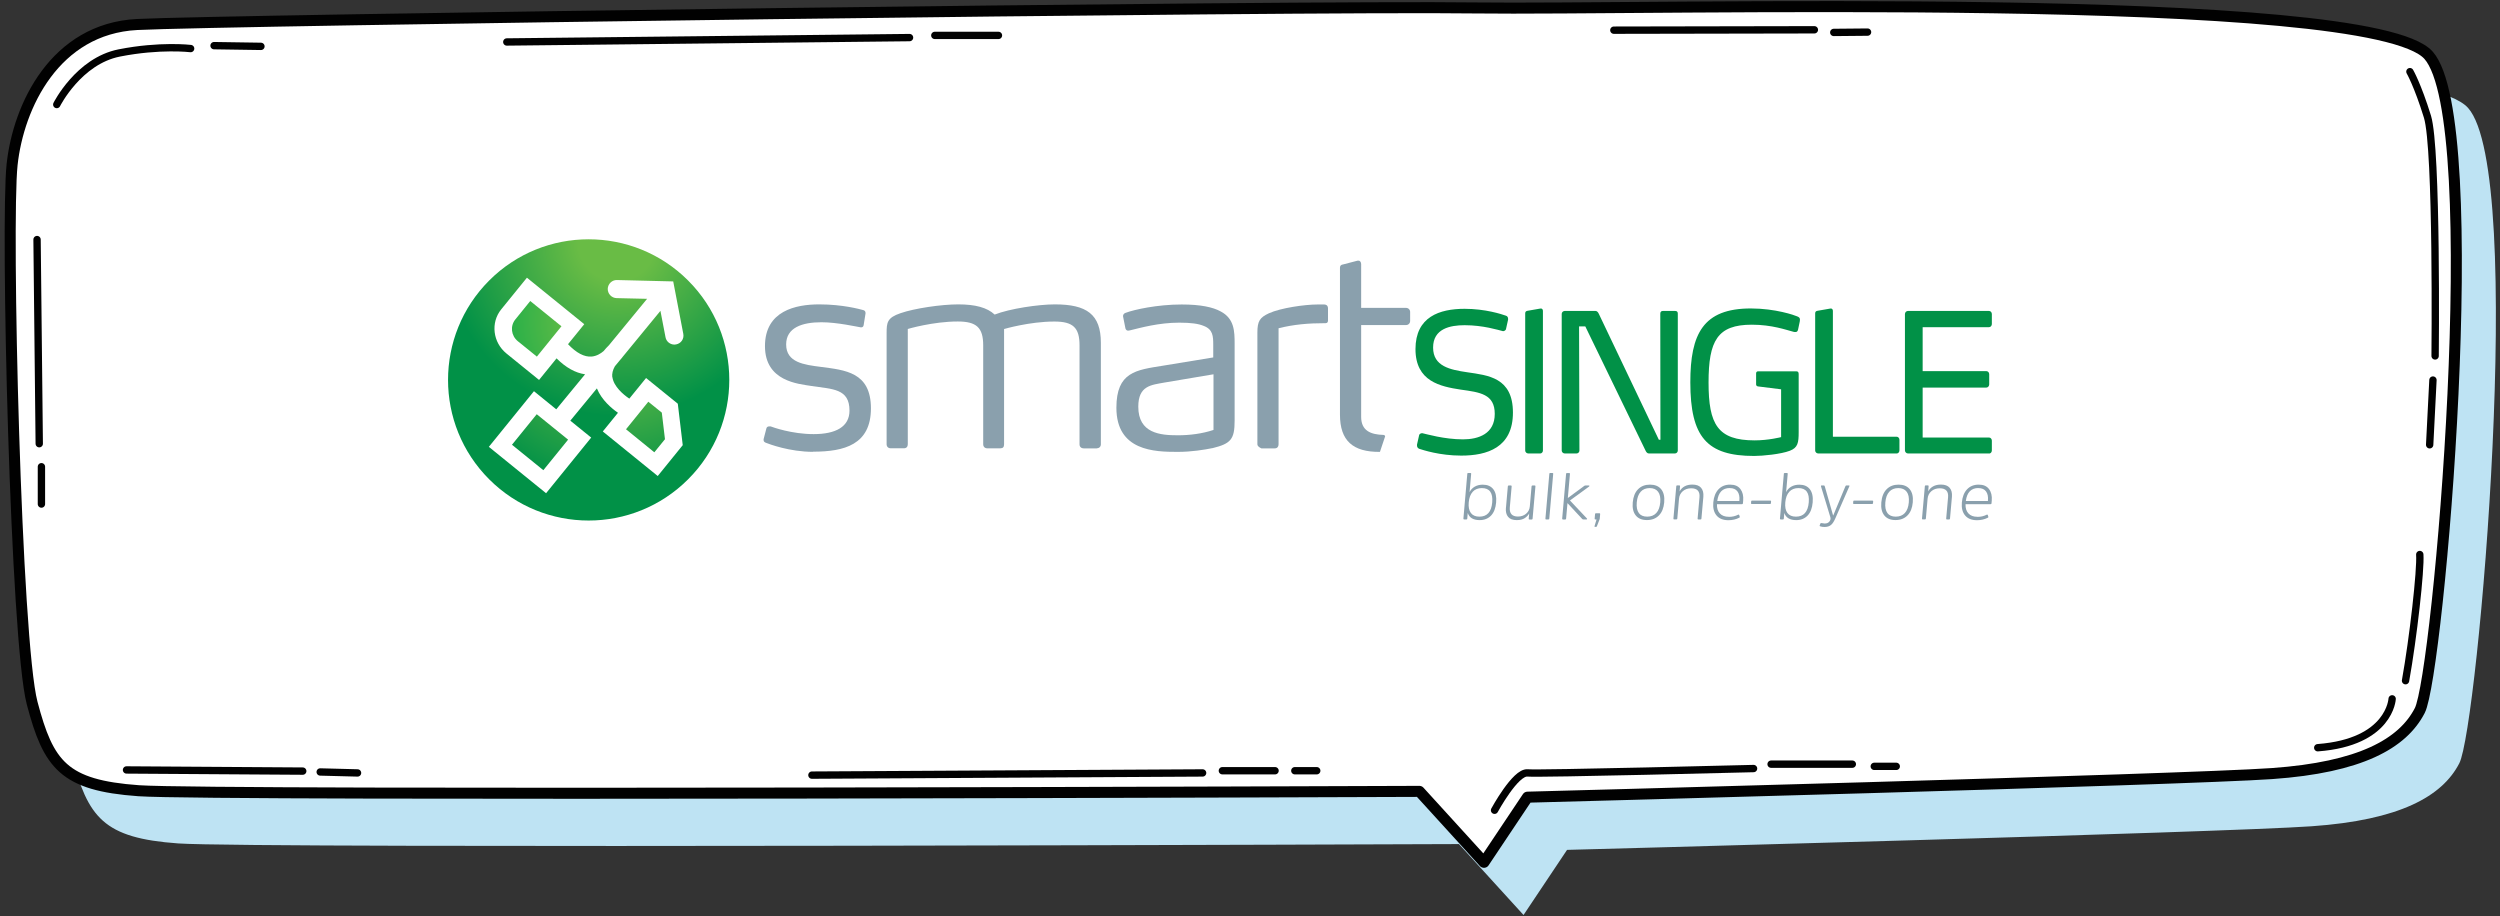 <svg width="491" height="180" viewBox="0 0 491 180" fill="none" xmlns="http://www.w3.org/2000/svg">
<rect x="0" y="0" width="491" height="180" fill="#333333" stroke="none"/>
<path d="M299.209 179.693L286.532 165.776C286.532 165.776 49.704 166.7 35.001 165.649C20.298 164.598 17.284 160.596 14.08 148.439C10.876 136.281 8.9 54.244 10.142 42.682C11.383 31.12 18.601 16.012 34.659 15.163C50.717 14.315 263.205 11.427 297.36 11.909C331.515 12.377 473.313 8.274 484.736 21.204C496.159 34.134 486.673 142.778 483.014 149.895C479.658 156.417 471.325 161.065 453.988 162.28C436.651 163.509 307.77 166.915 307.77 166.915L299.222 179.706L299.209 179.693Z" fill="#BEE3F3"/>
<path d="M291.442 169.343L278.766 155.425C278.766 155.425 41.937 156.35 27.234 155.298C12.531 154.247 9.517 150.245 6.313 138.088C3.109 125.931 1.134 43.894 2.375 32.331C3.616 20.769 10.834 5.661 26.892 4.813C42.95 3.964 255.439 1.077 289.593 1.558C323.748 2.027 465.546 -2.077 476.969 10.853C488.392 23.783 478.907 132.427 475.247 139.544C471.891 146.066 463.558 150.714 446.221 151.93C428.884 153.158 300.003 156.565 300.003 156.565L291.455 169.355L291.442 169.343Z" fill="white" stroke="#010101" stroke-width="2.166" stroke-linecap="round" stroke-linejoin="round"/>
<path d="M11.149 20.531C11.149 20.531 15.43 11.982 23.433 10.399C31.437 8.816 37.44 9.538 37.44 9.538" stroke="#010101" stroke-width="1.444" stroke-linecap="round" stroke-linejoin="round"/>
<path d="M42.04 8.966L51.247 9.106" stroke="#010101" stroke-width="1.444" stroke-linecap="round" stroke-linejoin="round"/>
<path d="M316.958 5.927L356.343 5.851" stroke="#010101" stroke-width="1.444" stroke-linecap="round" stroke-linejoin="round"/>
<path d="M360.15 6.369L366.786 6.306" stroke="#010101" stroke-width="1.444" stroke-linecap="round" stroke-linejoin="round"/>
<path d="M475.246 108.907C475.461 111.921 473.954 125.294 472.447 133.691" stroke="#010101" stroke-width="1.444" stroke-linecap="round" stroke-linejoin="round"/>
<path d="M469.817 137.254C469.817 137.254 469.425 145.777 455.203 146.853" stroke="#010101" stroke-width="1.444" stroke-linecap="round" stroke-linejoin="round"/>
<path d="M24.848 151.218L59.458 151.446" stroke="#010101" stroke-width="1.444" stroke-linecap="round" stroke-linejoin="round"/>
<path d="M62.887 151.615L70.219 151.805" stroke="#010101" stroke-width="1.444" stroke-linecap="round" stroke-linejoin="round"/>
<path d="M473.306 14.072C473.306 14.072 474.813 16.656 476.75 22.912C478.688 29.168 478.257 69.908 478.257 69.908" stroke="#010101" stroke-width="1.444" stroke-linecap="round" stroke-linejoin="round"/>
<path d="M477.831 74.642L477.186 87.357" stroke="#010101" stroke-width="1.444" stroke-linecap="round" stroke-linejoin="round"/>
<path d="M159.461 152.235L236.192 151.804" stroke="#010101" stroke-width="1.444" stroke-linecap="round" stroke-linejoin="round"/>
<path d="M240.073 151.371H250.42" stroke="#010101" stroke-width="1.444" stroke-linecap="round" stroke-linejoin="round"/>
<path d="M254.303 151.371H258.608" stroke="#010101" stroke-width="1.444" stroke-linecap="round" stroke-linejoin="round"/>
<path d="M99.535 8.244L178.634 7.383" stroke="#010101" stroke-width="1.444" stroke-linecap="round" stroke-linejoin="round"/>
<path d="M183.598 6.954H196.097" stroke="#010101" stroke-width="1.444" stroke-linecap="round" stroke-linejoin="round"/>
<path d="M7.277 47.049L7.708 87.143" stroke="#010101" stroke-width="1.444" stroke-linecap="round" stroke-linejoin="round"/>
<path d="M8.136 91.664V98.996" stroke="#010101" stroke-width="1.444" stroke-linecap="round" stroke-linejoin="round"/>
<path d="M293.528 159.135C293.528 159.135 297.619 151.588 300 151.803C302.38 152.018 344.399 150.942 344.399 150.942" stroke="#010101" stroke-width="1.444" stroke-linecap="round" stroke-linejoin="round"/>
<path d="M347.842 150.083H363.798" stroke="#010101" stroke-width="1.444" stroke-linecap="round" stroke-linejoin="round"/>
<path d="M368.106 150.512H372.425" stroke="#010101" stroke-width="1.444" stroke-linecap="round" stroke-linejoin="round"/>
<g clip-path="url(#clip0_271_2246)">
<path d="M159.69 88.74C155.07 88.74 151.07 87.22 150.39 86.95C150.18 86.85 149.97 86.74 149.97 86.42V86.26L150.5 84.21C150.55 83.95 150.71 83.74 151.08 83.74H151.34C151.76 83.9 155.49 85.26 159.8 85.26C164.11 85.26 166.84 83.84 166.84 80.64C166.84 76.28 163.48 76.44 159.38 75.81C156.81 75.39 150.24 74.92 150.24 67.98C150.24 61.04 156.28 59.78 160.9 59.78C165.52 59.78 168.89 60.73 169.46 60.88C169.83 60.93 169.99 61.19 169.99 61.46V61.56L169.62 63.87C169.57 64.18 169.36 64.29 169.15 64.29H169.05C168.31 64.18 164.43 63.29 161.33 63.29C157.55 63.29 154.4 64.34 154.4 67.65C154.4 71.22 157.97 71.64 161.23 72.06C165.96 72.69 171.05 73.06 171.05 80.2C171.05 87.34 165.8 88.71 159.7 88.71L159.69 88.74Z" fill="#8AA0AD"/>
<path d="M215.43 88.06H212.86C212.33 88.06 212.02 87.74 212.02 87.27V67.83C212.02 64.36 210.76 63.15 207.08 63.15C202.19 63.15 197.2 64.62 197.2 64.62V87.26C197.2 87.79 196.99 88.05 196.46 88.05H193.89C193.42 88.05 193.1 87.73 193.1 87.26V67.82C193.1 64.35 191.79 63.14 188.11 63.14C183.22 63.14 178.29 64.61 178.29 64.61V87.25C178.29 87.72 178.03 88.04 177.55 88.04H174.92C174.45 88.04 174.13 87.72 174.13 87.25V65.45C174.13 63.35 174.23 62.4 176.86 61.51C179.59 60.56 184.85 59.78 188.21 59.78C191.57 59.78 193.88 60.41 195.35 61.78C198.29 60.62 203.97 59.78 207.17 59.78C213.42 59.78 216.21 61.72 216.21 67.34V87.25C216.21 87.72 215.89 88.04 215.42 88.04L215.43 88.06Z" fill="#8AA0AD"/>
<path d="M238.12 88.01C236.6 88.32 234.07 88.75 231.29 88.75C226.77 88.75 219.26 88.59 219.26 80.08C219.26 73.04 223.15 72.67 228.35 71.83L238.28 70.2V67.73C238.28 66.05 238.23 64.68 236.39 64C235.39 63.58 233.92 63.37 231.61 63.37C227.56 63.37 224.05 64.37 221.89 64.89C221.79 64.89 221.68 64.94 221.57 64.94C221.36 64.94 221.15 64.84 221.04 64.52L220.57 62.16V62.06C220.57 61.64 220.94 61.48 221.1 61.43C222.78 60.8 227.3 59.8 232.08 59.8C235.81 59.8 238.23 60.33 239.75 61.17C242.43 62.59 242.48 65.06 242.48 67.53V82.61C242.48 86.29 241.74 87.13 238.12 88.02V88.01ZM238.33 73.51L228.66 75.14C226.14 75.61 223.56 75.72 223.56 79.87C223.56 85.12 227.87 85.49 231.34 85.49C233.65 85.49 236.12 85.18 238.33 84.44V73.51Z" fill="#8AA0AD"/>
<path d="M260.82 62.85V60.59C260.82 59.91 260.35 59.8 260.08 59.8H258.77C256.25 59.8 251.52 60.48 249.21 61.53C247.42 62.37 246.95 63.05 246.95 65.36V87.27C246.95 87.74 247.74 88.06 247.74 88.06H250.37C250.84 88.06 251.11 87.74 251.11 87.27V64.47C254.05 63.73 256.89 63.47 260.36 63.47C260.73 63.47 260.83 63.21 260.83 62.84L260.82 62.85Z" fill="#8AA0AD"/>
<path d="M272.02 85.81C272.08 85.62 271.94 85.43 271.74 85.42C269.21 85.35 267.33 84.61 267.33 81.86V63.84H276.16C276.6 63.84 276.95 63.49 276.95 63.05V61.26C276.95 60.82 276.6 60.47 276.16 60.47H267.33V51.87C267.33 51.56 267.17 51.19 266.8 51.19H266.64L263.8 51.93C263.43 51.98 263.17 52.14 263.17 52.56V81.45C263.17 86.55 265.7 88.8 271.02 88.75L272 85.82L272.02 85.81Z" fill="#8AA0AD"/>
<path d="M288.27 100.7L288.17 101.86C288.17 101.96 288.11 102.02 288.01 102.02H287.57C287.46 102.02 287.41 101.97 287.41 101.86L288.18 93.04C288.18 92.94 288.25 92.9 288.36 92.9H288.8C288.9 92.9 288.95 92.95 288.94 93.04L288.62 96.66C288.85 96.19 289.2 95.83 289.65 95.57C290.11 95.31 290.63 95.19 291.22 95.19C292.14 95.19 292.83 95.49 293.29 96.09C293.75 96.69 293.94 97.55 293.84 98.68C293.74 99.81 293.41 100.67 292.84 101.26C292.27 101.85 291.53 102.15 290.61 102.15C289.34 102.15 288.56 101.67 288.25 100.71L288.27 100.7ZM289.25 96.58C288.8 97.06 288.54 97.76 288.46 98.67C288.38 99.58 288.52 100.27 288.88 100.75C289.24 101.23 289.8 101.47 290.55 101.47C292.07 101.47 292.91 100.54 293.07 98.67C293.23 96.8 292.56 95.86 291.04 95.86C290.29 95.86 289.69 96.1 289.24 96.58H289.25Z" fill="#8AA0AD"/>
<path d="M295.77 99.73L296.14 95.52C296.14 95.41 296.21 95.35 296.31 95.35H296.75C296.85 95.35 296.9 95.41 296.89 95.52L296.53 99.62C296.42 100.84 296.96 101.45 298.13 101.45C298.76 101.45 299.3 101.26 299.73 100.89C300.17 100.52 300.41 100.03 300.46 99.42L300.8 95.52C300.8 95.41 300.87 95.35 300.97 95.35H301.43C301.53 95.35 301.57 95.41 301.56 95.52L301 101.87C301 101.97 300.94 102.03 300.84 102.03H300.38C300.28 102.03 300.23 101.98 300.24 101.87L300.33 100.84C300.14 101.2 299.85 101.5 299.46 101.76C299.07 102.02 298.55 102.15 297.9 102.15C297.11 102.15 296.54 101.94 296.19 101.51C295.84 101.09 295.69 100.49 295.76 99.73H295.77Z" fill="#8AA0AD"/>
<path d="M305.05 93.04L304.28 101.86C304.28 101.96 304.21 102.02 304.11 102.02H303.65C303.55 102.02 303.51 101.97 303.52 101.86L304.29 93.04C304.29 92.94 304.35 92.9 304.45 92.9H304.91C305.01 92.9 305.06 92.95 305.05 93.04Z" fill="#8AA0AD"/>
<path d="M311.601 102.02H310.951C310.871 102.02 310.801 101.98 310.741 101.92L307.851 98.81L307.581 101.87C307.581 101.97 307.511 102.03 307.411 102.03H306.971C306.861 102.03 306.811 101.98 306.811 101.87L307.581 93.05C307.581 92.95 307.651 92.91 307.761 92.91H308.201C308.301 92.91 308.351 92.96 308.341 93.05L307.921 97.81L311.161 95.42C311.231 95.37 311.311 95.35 311.391 95.35H312.061C312.121 95.35 312.161 95.37 312.161 95.42C312.161 95.47 312.141 95.52 312.091 95.56L308.341 98.29L311.681 101.84C311.681 101.84 311.731 101.92 311.701 101.96C311.671 102 311.641 102.02 311.591 102.02H311.601Z" fill="#8AA0AD"/>
<path d="M314.15 102.02L313.63 103.36C313.6 103.44 313.54 103.48 313.46 103.48H313.25C313.16 103.48 313.14 103.43 313.17 103.32L313.56 102.02H313.33C313.23 102.02 313.18 101.97 313.19 101.86L313.27 100.96C313.27 100.86 313.34 100.8 313.44 100.8H314.13C314.23 100.8 314.28 100.85 314.27 100.96L314.2 101.81C314.2 101.9 314.18 101.97 314.16 102.02H314.15Z" fill="#8AA0AD"/>
<path d="M325.811 101.23C325.211 101.84 324.431 102.14 323.451 102.14C322.471 102.14 321.751 101.84 321.261 101.23C320.771 100.62 320.571 99.77 320.671 98.67C320.771 97.56 321.111 96.7 321.711 96.09C322.311 95.48 323.091 95.18 324.061 95.18C325.031 95.18 325.761 95.48 326.261 96.09C326.751 96.7 326.951 97.56 326.851 98.67C326.751 99.77 326.411 100.63 325.811 101.23ZM321.861 100.76C322.211 101.23 322.761 101.47 323.511 101.47C324.261 101.47 324.851 101.23 325.291 100.76C325.731 100.29 325.991 99.59 326.071 98.67C326.151 97.75 326.011 97.05 325.651 96.58C325.291 96.1 324.741 95.86 324.001 95.86C323.261 95.86 322.661 96.1 322.231 96.58C321.791 97.06 321.541 97.76 321.461 98.67C321.381 99.59 321.521 100.29 321.871 100.76H321.861Z" fill="#8AA0AD"/>
<path d="M334.54 97.57L334.16 101.86C334.16 101.96 334.09 102.02 333.99 102.02H333.55C333.45 102.02 333.4 101.97 333.41 101.86L333.78 97.66C333.88 96.49 333.34 95.9 332.15 95.9C331.49 95.9 330.94 96.09 330.5 96.47C330.06 96.85 329.81 97.35 329.76 97.95L329.42 101.85C329.42 101.95 329.35 102.01 329.25 102.01H328.79C328.69 102.01 328.65 101.96 328.66 101.85L329.22 95.5C329.22 95.39 329.28 95.33 329.38 95.33H329.82C329.92 95.33 329.97 95.38 329.96 95.49L329.88 96.5C330.37 95.62 331.21 95.17 332.38 95.17C333.16 95.17 333.73 95.38 334.09 95.8C334.45 96.22 334.6 96.8 334.54 97.55V97.57Z" fill="#8AA0AD"/>
<path d="M339.56 101.51C340.23 101.51 340.83 101.37 341.38 101.08C341.48 101.03 341.55 101.06 341.59 101.17L341.69 101.51C341.71 101.59 341.67 101.65 341.57 101.69C340.93 102.01 340.23 102.17 339.46 102.17C338.43 102.17 337.65 101.86 337.13 101.24C336.61 100.62 336.39 99.77 336.49 98.68C336.59 97.57 336.93 96.71 337.51 96.1C338.09 95.49 338.85 95.18 339.79 95.18C340.73 95.18 341.38 95.47 341.82 96.05C342.26 96.63 342.44 97.39 342.36 98.33L342.31 98.86C342.31 98.96 342.24 99.02 342.13 99.02H337.21C337.18 99.78 337.37 100.39 337.77 100.83C338.18 101.28 338.77 101.5 339.55 101.5L339.56 101.51ZM339.73 95.85C338.31 95.85 337.49 96.7 337.27 98.39H341.61V98.29C341.68 97.55 341.56 96.96 341.24 96.52C340.92 96.08 340.42 95.86 339.72 95.86L339.73 95.85Z" fill="#8AA0AD"/>
<path d="M347.65 98.98H344.03C343.93 98.98 343.89 98.93 343.9 98.84L343.93 98.46C343.93 98.36 343.99 98.32 344.1 98.32H347.7C347.8 98.32 347.85 98.37 347.84 98.46L347.81 98.84C347.81 98.94 347.75 98.98 347.64 98.98H347.65Z" fill="#8AA0AD"/>
<path d="M350.44 100.7L350.34 101.86C350.34 101.96 350.28 102.02 350.18 102.02H349.74C349.63 102.02 349.58 101.97 349.58 101.86L350.35 93.04C350.35 92.94 350.42 92.9 350.53 92.9H350.97C351.07 92.9 351.12 92.95 351.11 93.04L350.79 96.66C351.02 96.19 351.37 95.83 351.82 95.57C352.28 95.31 352.8 95.19 353.39 95.19C354.31 95.19 355 95.49 355.46 96.09C355.92 96.69 356.11 97.55 356.01 98.68C355.91 99.81 355.58 100.67 355.01 101.26C354.44 101.85 353.7 102.15 352.78 102.15C351.51 102.15 350.73 101.67 350.42 100.71L350.44 100.7ZM351.42 96.58C350.97 97.06 350.71 97.76 350.63 98.67C350.55 99.58 350.69 100.27 351.05 100.75C351.41 101.23 351.97 101.47 352.72 101.47C354.24 101.47 355.08 100.54 355.24 98.67C355.4 96.8 354.73 95.86 353.21 95.86C352.46 95.86 351.86 96.1 351.41 96.58H351.42Z" fill="#8AA0AD"/>
<path d="M363.201 95.53L360.481 101.76C360.211 102.39 359.931 102.84 359.611 103.1C359.301 103.36 358.871 103.5 358.341 103.5C358.021 103.5 357.731 103.46 357.481 103.37C357.381 103.34 357.341 103.28 357.381 103.21L357.521 102.83C357.551 102.74 357.621 102.71 357.711 102.73C358.031 102.79 358.251 102.82 358.371 102.82C358.781 102.82 359.091 102.69 359.301 102.42C359.511 102.16 359.571 101.88 359.481 101.58L357.641 95.52C357.611 95.4 357.641 95.34 357.761 95.34H358.221C358.291 95.34 358.351 95.4 358.381 95.51L359.411 99.1L360.011 101.21H360.061L360.951 99.07L362.441 95.5C362.481 95.4 362.541 95.34 362.621 95.34H363.111C363.231 95.34 363.271 95.4 363.211 95.53H363.201Z" fill="#8AA0AD"/>
<path d="M367.7 98.98H364.08C363.98 98.98 363.94 98.93 363.95 98.84L363.98 98.46C363.98 98.36 364.04 98.32 364.15 98.32H367.75C367.85 98.32 367.9 98.37 367.89 98.46L367.86 98.84C367.86 98.94 367.8 98.98 367.69 98.98H367.7Z" fill="#8AA0AD"/>
<path d="M374.63 101.23C374.03 101.84 373.25 102.14 372.27 102.14C371.29 102.14 370.57 101.84 370.08 101.23C369.59 100.62 369.39 99.77 369.49 98.67C369.59 97.56 369.93 96.7 370.53 96.09C371.13 95.48 371.91 95.18 372.88 95.18C373.85 95.18 374.58 95.48 375.08 96.09C375.57 96.7 375.77 97.56 375.67 98.67C375.57 99.77 375.23 100.63 374.63 101.23ZM370.68 100.76C371.03 101.23 371.58 101.47 372.33 101.47C373.08 101.47 373.67 101.23 374.11 100.76C374.55 100.29 374.81 99.59 374.89 98.67C374.97 97.75 374.83 97.05 374.47 96.58C374.11 96.1 373.56 95.86 372.82 95.86C372.08 95.86 371.48 96.1 371.05 96.58C370.61 97.06 370.36 97.76 370.28 98.67C370.2 99.59 370.34 100.29 370.69 100.76H370.68Z" fill="#8AA0AD"/>
<path d="M383.36 97.57L382.98 101.86C382.98 101.96 382.91 102.02 382.81 102.02H382.37C382.27 102.02 382.22 101.97 382.23 101.86L382.6 97.66C382.7 96.49 382.16 95.9 380.97 95.9C380.31 95.9 379.76 96.09 379.32 96.47C378.88 96.85 378.63 97.35 378.58 97.95L378.24 101.85C378.24 101.95 378.17 102.01 378.07 102.01H377.61C377.51 102.01 377.47 101.96 377.48 101.85L378.04 95.5C378.04 95.39 378.1 95.33 378.2 95.33H378.64C378.74 95.33 378.79 95.38 378.78 95.49L378.7 96.5C379.19 95.62 380.03 95.17 381.2 95.17C381.98 95.17 382.55 95.38 382.91 95.8C383.27 96.22 383.42 96.8 383.36 97.55V97.57Z" fill="#8AA0AD"/>
<path d="M388.381 101.51C389.051 101.51 389.651 101.37 390.201 101.08C390.301 101.03 390.371 101.06 390.411 101.17L390.511 101.51C390.531 101.59 390.491 101.65 390.391 101.69C389.751 102.01 389.051 102.17 388.281 102.17C387.251 102.17 386.471 101.86 385.951 101.24C385.431 100.62 385.211 99.77 385.311 98.68C385.411 97.57 385.751 96.71 386.331 96.1C386.911 95.49 387.671 95.18 388.611 95.18C389.551 95.18 390.201 95.47 390.641 96.05C391.081 96.63 391.261 97.39 391.181 98.33L391.131 98.86C391.131 98.96 391.061 99.02 390.951 99.02H386.031C386.001 99.78 386.191 100.39 386.591 100.83C387.001 101.28 387.591 101.5 388.371 101.5L388.381 101.51ZM388.551 95.85C387.131 95.85 386.311 96.7 386.091 98.39H390.431V98.29C390.501 97.55 390.381 96.96 390.061 96.52C389.741 96.08 389.241 95.86 388.541 95.86L388.551 95.85Z" fill="#8AA0AD"/>
<path d="M286.97 89.48C282.75 89.48 279.48 88.38 278.75 88.15C278.44 88.04 278.3 87.77 278.3 87.51V87.32L278.72 85.46C278.75 85.23 279.07 85.08 279.28 85.08H279.35C280.08 85.23 283.63 86.29 287.33 86.29C290.4 86.29 293.57 85.19 293.57 81.29C293.57 77.39 290.68 77.05 286.88 76.52C282.91 75.91 278 74.93 278 68.57C278 62.21 282.74 60.65 287.65 60.65C291.73 60.65 294.93 61.71 295.7 61.98C296.05 62.06 296.19 62.32 296.19 62.62V62.77L295.77 64.66C295.74 64.85 295.42 65.04 295.25 65.04H295.18C294.24 64.81 291.28 63.87 287.66 63.87C284.8 63.87 281.46 64.55 281.46 68.26C281.46 71.97 284.84 72.62 288.15 73.11C292.26 73.72 297.14 74.13 297.14 81.03C297.14 87.93 292.05 89.48 287 89.48H286.97Z" fill="#019147"/>
<path d="M302.47 89.06H300.14C299.83 89.06 299.55 88.79 299.55 88.49V61.53C299.55 61.19 299.76 61.08 300 61.04L302.58 60.59H302.65C302.93 60.59 303.03 60.86 303.03 61.08V88.5C303.03 88.8 302.79 89.07 302.47 89.07V89.06Z" fill="#019147"/>
<path d="M328.98 89.06H323.82C323.51 89.06 323.3 88.76 323.16 88.45L311.35 64.1H310.13L310.2 88.49C310.2 88.79 309.96 89.06 309.64 89.06H307.31C307 89.06 306.72 88.79 306.72 88.49V61.64C306.72 61.34 307 61.07 307.31 61.07H313.37C313.68 61.07 313.89 61.37 314.03 61.68L325.8 86.37H326.11L326.08 61.6C326.08 61.22 326.29 61.07 326.6 61.07H329C329.38 61.07 329.52 61.26 329.52 61.6V88.49C329.52 88.79 329.28 89.06 328.96 89.06H328.98Z" fill="#019147"/>
<path d="M353.12 64.79C353.05 65.09 352.88 65.21 352.63 65.21C352.53 65.21 352.39 65.21 352.25 65.17C350.79 64.79 348 63.77 344.06 63.77C337.3 63.77 335.56 66.91 335.56 75.13C335.56 83.35 337.34 86.49 344.62 86.49C347.37 86.49 349.81 85.85 349.81 85.85V76.46L345.25 75.89C345.04 75.85 344.9 75.7 344.9 75.51V73.31C344.9 73.08 345.07 72.93 345.25 72.93H352.84C353.12 72.93 353.26 73.12 353.26 73.46V84.86C353.26 86.98 353.09 87.93 351.52 88.53C349.74 89.21 346.16 89.55 344.52 89.55C335.22 89.55 331.98 85.84 331.98 75.08C331.98 65.57 334.49 60.58 343.86 60.58C348.7 60.58 352.46 61.91 352.95 62.13C353.33 62.28 353.51 62.43 353.51 62.77C353.51 62.85 353.51 62.96 353.48 63.11L353.13 64.78L353.12 64.79Z" fill="#019147"/>
<path d="M372.49 89.06H357.09C356.78 89.06 356.5 88.79 356.5 88.49V61.53C356.5 61.19 356.71 61.08 356.95 61.04L359.53 60.59H359.6C359.88 60.59 359.98 60.86 359.98 61.08V85.77H372.49C372.8 85.77 373.05 86.04 373.05 86.38V88.46C373.05 88.8 372.81 89.07 372.49 89.07V89.06Z" fill="#019147"/>
<path d="M390.64 89.06H374.72C374.41 89.06 374.13 88.79 374.13 88.45V61.68C374.13 61.34 374.41 61.07 374.72 61.07H390.64C390.95 61.07 391.2 61.34 391.2 61.68V63.65C391.2 63.95 390.96 64.26 390.64 64.26H377.61V72.89H390.12C390.43 72.89 390.68 73.16 390.68 73.5V75.51C390.68 75.81 390.44 76.12 390.12 76.12H377.61V85.93H390.64C390.95 85.93 391.2 86.2 391.2 86.54V88.47C391.2 88.81 390.96 89.08 390.64 89.08V89.06Z" fill="#019147"/>
<path d="M110.27 64.08L105.44 70.04L101.71 67.02C100.38 65.95 100.16 64.03 101.21 62.74L104.14 59.12L110.27 64.08Z" fill="url(#paint0_radial_271_2246)"/>
<path d="M105.415 81.354L100.553 87.35L106.712 92.345L111.575 86.349L105.415 81.354Z" fill="url(#paint1_radial_271_2246)"/>
<path d="M130.6 86.26L128.51 88.83L122.95 84.31L127.33 78.9L129.98 81.04L130.6 86.26Z" fill="url(#paint2_radial_271_2246)"/>
<path d="M135.14 55.09C124.35 44.3 106.86 44.3 96.08 55.09C85.3 65.88 85.3 83.36 96.08 94.14C106.87 104.93 124.35 104.93 135.14 94.14C145.93 83.35 145.93 65.87 135.14 55.09ZM120.28 74.08C120.52 75.9 122.45 77.53 123.6 78.29L126.89 74.24L133.12 79.29L134.09 87.43L129.18 93.49L118.39 84.74L121.37 81.07C120.14 80.22 118.16 78.57 117.23 76.28L112.01 82.62L116.11 85.94L107.25 96.87L96.01 87.76L104.87 76.83L109.25 80.39L114.91 73.51C113.01 73.24 111.13 72.2 109.31 70.38L105.87 74.62L99.46 69.42C96.79 67.25 96.33 63.37 98.43 60.77L103.49 54.54L114.75 63.67L111.56 67.6C113.21 69.33 114.76 70.14 116.19 70.03C117.17 69.94 117.99 69.44 118.55 68.95C118.87 68.56 119.21 68.18 119.6 67.8L127.09 58.69L121.09 58.55C120.12 58.52 119.35 57.71 119.36 56.73C119.39 55.75 120.22 54.96 121.18 55L132.22 55.27L134.2 65.57C134.39 66.54 133.76 67.46 132.79 67.64C132.67 67.67 132.57 67.68 132.45 67.68C131.62 67.68 130.87 67.09 130.71 66.25L129.71 61.05L122.32 70.05C122.22 70.18 122.02 70.46 121.71 70.79L120.76 71.94C120.34 72.67 120.17 73.39 120.25 74.08H120.28Z" fill="url(#paint3_radial_271_2246)"/>
</g>
<defs>
<radialGradient id="paint0_radial_271_2246" cx="0" cy="0" r="1" gradientUnits="userSpaceOnUse" gradientTransform="translate(121.19 62.59) scale(36.39 36.39)">
<stop offset="0.21" stop-color="#69BC45"/>
<stop offset="0.77" stop-color="#09AA4B"/>
<stop offset="0.94" stop-color="#019147"/>
</radialGradient>
<radialGradient id="paint1_radial_271_2246" cx="0" cy="0" r="1" gradientUnits="userSpaceOnUse" gradientTransform="translate(121.191 62.596) scale(36.39 36.39)">
<stop offset="0.21" stop-color="#69BC45"/>
<stop offset="0.94" stop-color="#019147"/>
</radialGradient>
<radialGradient id="paint2_radial_271_2246" cx="0" cy="0" r="1" gradientUnits="userSpaceOnUse" gradientTransform="translate(121.19 62.59) scale(36.39 36.39)">
<stop offset="0.21" stop-color="#69BC45"/>
<stop offset="0.94" stop-color="#019147"/>
</radialGradient>
<radialGradient id="paint3_radial_271_2246" cx="0" cy="0" r="1" gradientUnits="userSpaceOnUse" gradientTransform="translate(121.19 47.5) scale(36.39)">
<stop offset="0.21" stop-color="#69BC45"/>
<stop offset="0.94" stop-color="#019147"/>
</radialGradient>
<clipPath id="clip0_271_2246">
<rect width="303.2" height="56.5" fill="white" transform="translate(88 47)"/>
</clipPath>
</defs>
</svg>
